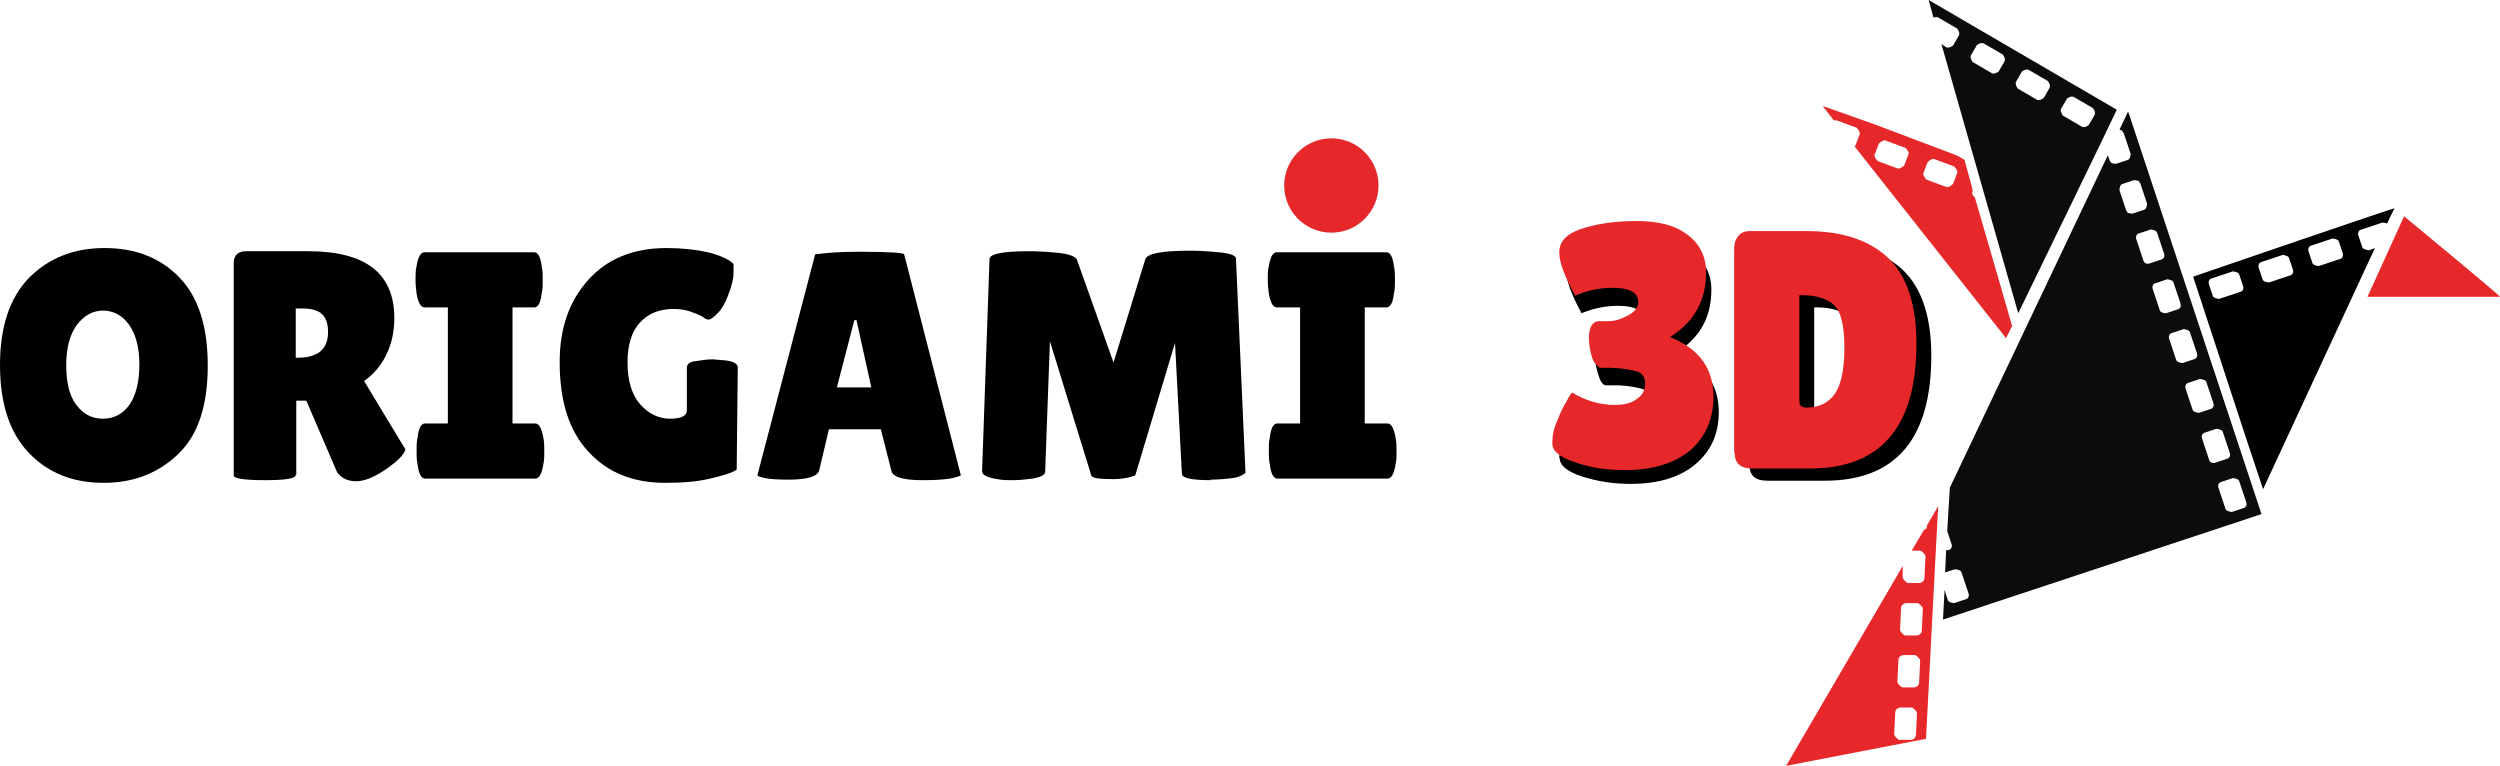 <?xml version="1.0" encoding="UTF-8"?>
<svg id="Layer_2" data-name="Layer 2" xmlns="http://www.w3.org/2000/svg" viewBox="0 0 47.17 14.45">
  <defs>
    <style>
      .cls-1, .cls-2 {
        fill: #010101;
      }

      .cls-3 {
        fill: #e6282b;
      }

      .cls-2 {
        isolation: isolate;
        opacity: .95;
      }
    </style>
  </defs>
  <g id="_Слой_2" data-name=" Слой 2">
    <g>
      <g>
        <path class="cls-2" d="m40.14,2.13l-.15.32s.04,0,.06.03c0,0,0,.02.02.03l.13.39s0,.11-.06.12l-.21.07s-.07,0-.1-.02c0,0,0-.02-.02-.03l-.04-.11-2.98,6.27-.05.82.08.24c.02.05,0,.11-.06.12h-.04l-.02.42.19-.06s.11.01.12.06l.13.39c.02.05,0,.11-.06.12l-.21.07s-.11-.01-.12-.06l-.06-.19-.03.56,6.01-1.99-2.51-7.58h-.02Zm0,1.88s0-.02-.02-.03l-.13-.39s0-.11.06-.12l.21-.07s.07,0,.1.02c0,0,0,.02.02.03l.13.39s0,.11-.06.12l-.21.07s-.08,0-.1-.02Zm.3.9l-.13-.39c-.02-.05,0-.11.06-.12l.21-.07s.11.01.12.06l.13.39c.02.05,0,.11-.06.12l-.21.07c-.06.02-.11-.01-.12-.06Zm.31.94l-.13-.39c-.02-.05,0-.11.06-.12l.21-.07s.11.01.12.06l.13.39c.02.05,0,.11-.06.12l-.21.07s-.11,0-.12-.06Zm.31.94l-.13-.39c-.02-.05,0-.11.06-.12l.21-.07s.11.01.12.06l.13.39c.02.05,0,.11-.06.12l-.21.07s-.11-.01-.12-.06Zm.31.94l-.13-.39c-.02-.05,0-.11.06-.12l.21-.07s.11.01.12.06l.13.39c.02.05,0,.11-.06.12l-.21.07s-.11-.01-.12-.06Zm.31.94l-.13-.39c-.02-.05,0-.11.06-.12l.21-.07s.11.01.12.06l.13.39c.02.05,0,.11-.06.12l-.21.07c-.06.02-.11-.01-.12-.06Zm.64.92l-.21.07s-.11-.01-.12-.06l-.13-.39c-.02-.05,0-.11.06-.12l.21-.07s.11.01.12.06l.13.39c.02.05,0,.11-.06.12Z"/>
        <path class="cls-3" d="m45.36,4.08s1.84,1.52,1.81,1.52h-2.5l.69-1.52Z"/>
        <path class="cls-1" d="m44.69,4.72s-.11-.01-.12-.06l-.07-.21c-.02-.05,0-.11.06-.12l.39-.13s.07,0,.09.02c.08-.18.14-.29.14-.29.02-.02-3.54,1.2-3.8,1.29l1,3.05.32.96s1.43-3.08,2.11-4.55l-.13.05h0Zm-2.43.79l-.39.13s-.11-.01-.12-.06l-.07-.21c-.02-.05,0-.11.06-.12l.39-.13s.11.01.12.06l.07.21c.02.06,0,.11-.06.12Zm.94-.31l-.39.13s-.11-.01-.12-.06l-.07-.21c-.02-.05,0-.11.06-.12l.39-.13s.11.01.12.06l.07.21c.02.05,0,.11-.06.12Zm.94-.31l-.39.13s-.11-.01-.12-.06l-.07-.21c-.02-.05,0-.11.06-.12l.39-.13s.11.01.12.06l.07.21c.02.05,0,.11-.06.12Z"/>
        <path class="cls-2" d="m39.94,2.07l-3.55-2.07.09.33s.07-.02.09,0l.36.21s.06.08.03.13l-.11.19s-.08.06-.13.03l-.09-.06,1.45,5.08s1.77-3.64,1.86-3.84Zm-1.05-.02l.11-.19s.08-.06.13-.03l.36.21s.06.08.03.13l-.11.19s-.08.06-.13.03l-.36-.21s-.06-.09-.03-.13Zm-1.07-.89l-.11.19s-.08.06-.13.03l-.36-.21s-.06-.08-.03-.13l.11-.19s.08-.06.13-.03l.36.21s.06.08.03.13Zm.22.38l.11-.19s.08-.06.13-.03l.36.21s.06.08.03.13l-.11.19s-.08.06-.13.03l-.36-.21s-.06-.09-.03-.13Z"/>
        <path class="cls-3" d="m37.97,6.17s-.44-1.53-.71-2.45c-.04-.02-.06-.07-.04-.12v-.02c-.08-.3-.14-.52-.15-.55,0-.02-.07-.06-.18-.11l-1.51-.57c-.53-.19-.99-.35-.99-.35l.21.27h.05l.38.14s.07.07.06.12l-.08.21s0,.02-.02.02l2.86,3.62.12-.24v.03Zm-1.96-3.26l-.08.21s-.07.07-.12.06l-.38-.14s-.07-.07-.06-.12l.08-.21s.07-.07.12-.06l.38.14s.08.07.06.12Zm.92.35l-.08.21s-.07.07-.12.06l-.38-.14s-.07-.07-.06-.12l.08-.21s.07-.07.12-.06l.38.14s.07.07.06.12Z"/>
        <path class="cls-3" d="m36.53,10.29l.04-.74-.21.36h0c0,.05-.02.08-.06.09l-.23.39h.17s.09.06.09.11l-.02.41c0,.05-.05.09-.1.09h-.22s-.09-.06-.09-.11v-.21l-2.2,3.77,2.64-.51s.19-3.65.19-3.65Zm-.38,3.58c0,.05-.05.09-.1.09h-.22s-.09-.06-.09-.11l.02-.41c0-.05.05-.09.1-.09h.22s.09.06.09.11l-.02.41Zm.06-.99c0,.05-.05.09-.1.09h-.22s-.09-.06-.09-.11l.02-.41c0-.05.05-.09.1-.09h.22s.09.06.09.11l-.02.41Zm-.05-.89h-.22s-.09-.06-.09-.11l.02-.41c0-.05.05-.09.1-.09h.22s.09.06.09.11l-.02.41c0,.05-.05.09-.1.09Z"/>
      </g>
      <circle class="cls-3" cx="25.12" cy="3.5" r=".89"/>
      <path d="m1.95,9.11c-.58,0-1.05-.19-1.41-.57s-.54-.93-.54-1.65.18-1.27.55-1.65c.37-.37.84-.56,1.42-.56s1.05.18,1.41.55c.36.37.54.92.54,1.67s-.18,1.3-.55,1.66c-.37.36-.84.55-1.41.55h-.01Zm0-3.25c-.2,0-.36.09-.5.27-.13.18-.2.43-.2.76s.06.58.19.75.29.26.5.26.38-.09.5-.26.19-.43.19-.76-.07-.58-.2-.76-.3-.26-.5-.26h.02Z"/>
      <path d="m5.58,8.96c0,.07-.2.1-.58.1s-.59-.03-.59-.09v-4.01c0-.14.08-.22.23-.22h1.18c1.08,0,1.62.42,1.62,1.26,0,.25-.05.49-.15.69-.1.21-.24.37-.42.5l.78,1.29c-.03.1-.14.21-.32.34-.25.18-.45.26-.61.26s-.28-.06-.36-.17l-.58-1.35h-.19v1.4h0Zm0-3.13v.92h.03c.39,0,.58-.16.58-.49,0-.15-.04-.26-.11-.33s-.2-.11-.37-.11h-.13Z"/>
      <path d="m8.45,7.99v-2.19h-.44c-.07,0-.12-.09-.15-.26-.01-.09-.02-.17-.02-.26s0-.18.02-.26c.03-.18.08-.26.15-.26h2.07c.07,0,.12.09.14.26.02.09.02.17.02.26s0,.18-.02.26c-.02.18-.07.26-.14.26h-.41v2.19h.43c.07,0,.12.09.15.26.02.09.02.17.02.26s0,.18-.02.26c-.03.18-.08.26-.15.26h-2.08c-.07,0-.12-.09-.14-.26-.02-.09-.02-.17-.02-.26s0-.18.02-.26c.02-.18.07-.26.14-.26h.43Z"/>
      <path d="m12.96,7.76v-.84c.01-.06.07-.1.19-.11.12-.02.22-.03.3-.03l.24.02c.16.02.23.07.23.13l-.02,1.93c-.08.06-.25.11-.5.17s-.53.08-.85.08c-.6,0-1.08-.19-1.44-.58-.37-.39-.55-.95-.55-1.7,0-.64.18-1.15.54-1.55s.85-.6,1.48-.6c.29,0,.55.03.78.08.23.06.39.13.48.22v.18c0,.09-.03.22-.09.38-.06.17-.13.29-.21.37s-.13.12-.17.12-.07-.02-.11-.05-.12-.06-.23-.1-.23-.05-.33-.05c-.25,0-.46.08-.62.25s-.24.42-.24.76.08.61.24.79.35.27.56.27.32-.05.32-.16v.02Z"/>
      <path d="m17.4,9.06c-.36,0-.55-.06-.58-.17l-.2-.79h-.98l-.18.76c-.02.13-.22.19-.59.19-.2,0-.34-.01-.44-.03-.09-.02-.14-.04-.14-.05l1.09-4.17s.28-.05.84-.05.84.02.84.05l1.07,4.17s-.09.05-.28.07c-.19.02-.34.02-.45.02Zm-1.61-1.75h.65l-.28-1.27h-.04s-.33,1.27-.33,1.27Z"/>
      <path d="m22.85,9.06c-.37,0-.55-.04-.55-.12l-.13-2.47-.75,2.5s-.16.07-.42.07-.4-.02-.41-.07l-.78-2.53-.09,2.46c0,.06-.08.1-.23.13-.15.02-.28.03-.38.03s-.2,0-.29-.02c-.2-.03-.29-.08-.29-.15l.14-4c0-.1.25-.15.75-.15.15,0,.33.01.54.03.21.02.33.07.36.13l.69,1.94.6-1.95c.04-.11.32-.16.85-.16.15,0,.33.01.54.03.21.02.32.06.32.12l.18,4.04s-.08.08-.24.1-.3.03-.42.03h0Z"/>
      <path d="m24.53,7.99v-2.19h-.44c-.07,0-.12-.09-.15-.26-.01-.09-.02-.17-.02-.26s0-.18.02-.26c.03-.18.08-.26.15-.26h2.07c.07,0,.12.09.14.26.02.09.02.17.02.26s0,.18-.02.26c-.02.18-.07.26-.14.26h-.41v2.19h.43c.07,0,.12.09.15.26.02.09.02.17.02.26s0,.18-.02.26c-.03.18-.08.26-.15.26h-2.08c-.07,0-.12-.09-.14-.26-.02-.09-.02-.17-.02-.26s0-.18.02-.26c.02-.18.07-.26.14-.26h.43Z"/>
      <g>
        <path d="m29.42,8.64c0-.12.03-.25.09-.41s.12-.27.17-.36c.06-.09.09-.14.1-.14.25.15.51.22.78.22.17,0,.31-.03.41-.1.1-.07.16-.16.16-.28s-.05-.2-.14-.23c-.1-.03-.25-.06-.46-.07h-.23c-.05,0-.1-.06-.14-.19-.04-.13-.07-.25-.07-.37,0-.2.06-.3.18-.31h.19c.12,0,.24-.04.36-.11s.19-.15.19-.25c0-.18-.16-.27-.48-.27-.24,0-.47.05-.69.14-.19-.35-.29-.62-.29-.81s.13-.34.41-.44c.27-.1.61-.15,1.02-.15s.73.09.96.26c.23.17.35.4.35.7,0,.52-.22.91-.67,1.19.54.22.81.59.81,1.11,0,.41-.14.73-.43.98-.29.25-.7.38-1.23.38-.34,0-.64-.05-.92-.14s-.42-.21-.42-.34Z"/>
        <path d="m33,8.77v-3.84c0-.11.03-.19.08-.25.05-.06.12-.09.21-.09h1.07c.68,0,1.19.17,1.55.51.35.34.53.88.53,1.61,0,1.57-.67,2.36-2.01,2.36h-1.09c-.22,0-.33-.1-.33-.29Zm1.23-2.97v1.91c0,.09,0,.15.02.17.01.02.05.04.12.04.23,0,.41-.09.53-.26.12-.17.18-.47.18-.87s-.06-.67-.19-.8c-.13-.12-.33-.19-.6-.19h-.06Z"/>
      </g>
      <path class="cls-3" d="m29.29,8.33c0-.12.03-.26.1-.41.06-.16.12-.27.18-.37.05-.1.08-.14.1-.14.25.15.52.23.79.23.17,0,.32-.03.42-.11.11-.07.16-.17.16-.29s-.05-.2-.15-.23c-.1-.03-.25-.06-.47-.07h-.23s-.11-.06-.15-.19-.06-.25-.06-.37c0-.2.06-.31.18-.32h.19c.12,0,.24-.04.37-.11s.19-.15.19-.25c0-.18-.16-.27-.49-.27-.24,0-.48.05-.7.15-.19-.35-.3-.62-.3-.82s.14-.35.41-.44.62-.15,1.04-.15.74.08.97.26c.23.17.35.41.35.71,0,.53-.22.93-.68,1.22.55.22.82.59.82,1.13,0,.41-.15.75-.43,1-.3.25-.71.38-1.25.38-.34,0-.66-.05-.94-.15-.29-.1-.42-.21-.42-.35v-.04Z"/>
      <path class="cls-3" d="m32.72,8.54v-3.84c0-.11.03-.19.08-.25.05-.06.12-.09.21-.09h1.07c.68,0,1.19.17,1.55.51.35.34.53.88.53,1.61,0,1.57-.67,2.36-2.01,2.36h-1.09c-.22,0-.33-.1-.33-.29Zm1.23-2.97v1.91c0,.09,0,.15.02.17s.05.04.12.04c.23,0,.41-.09.53-.26.12-.17.18-.47.18-.87s-.06-.67-.19-.8c-.13-.12-.33-.19-.6-.19h-.06Z"/>
    </g>
  </g>
</svg>
